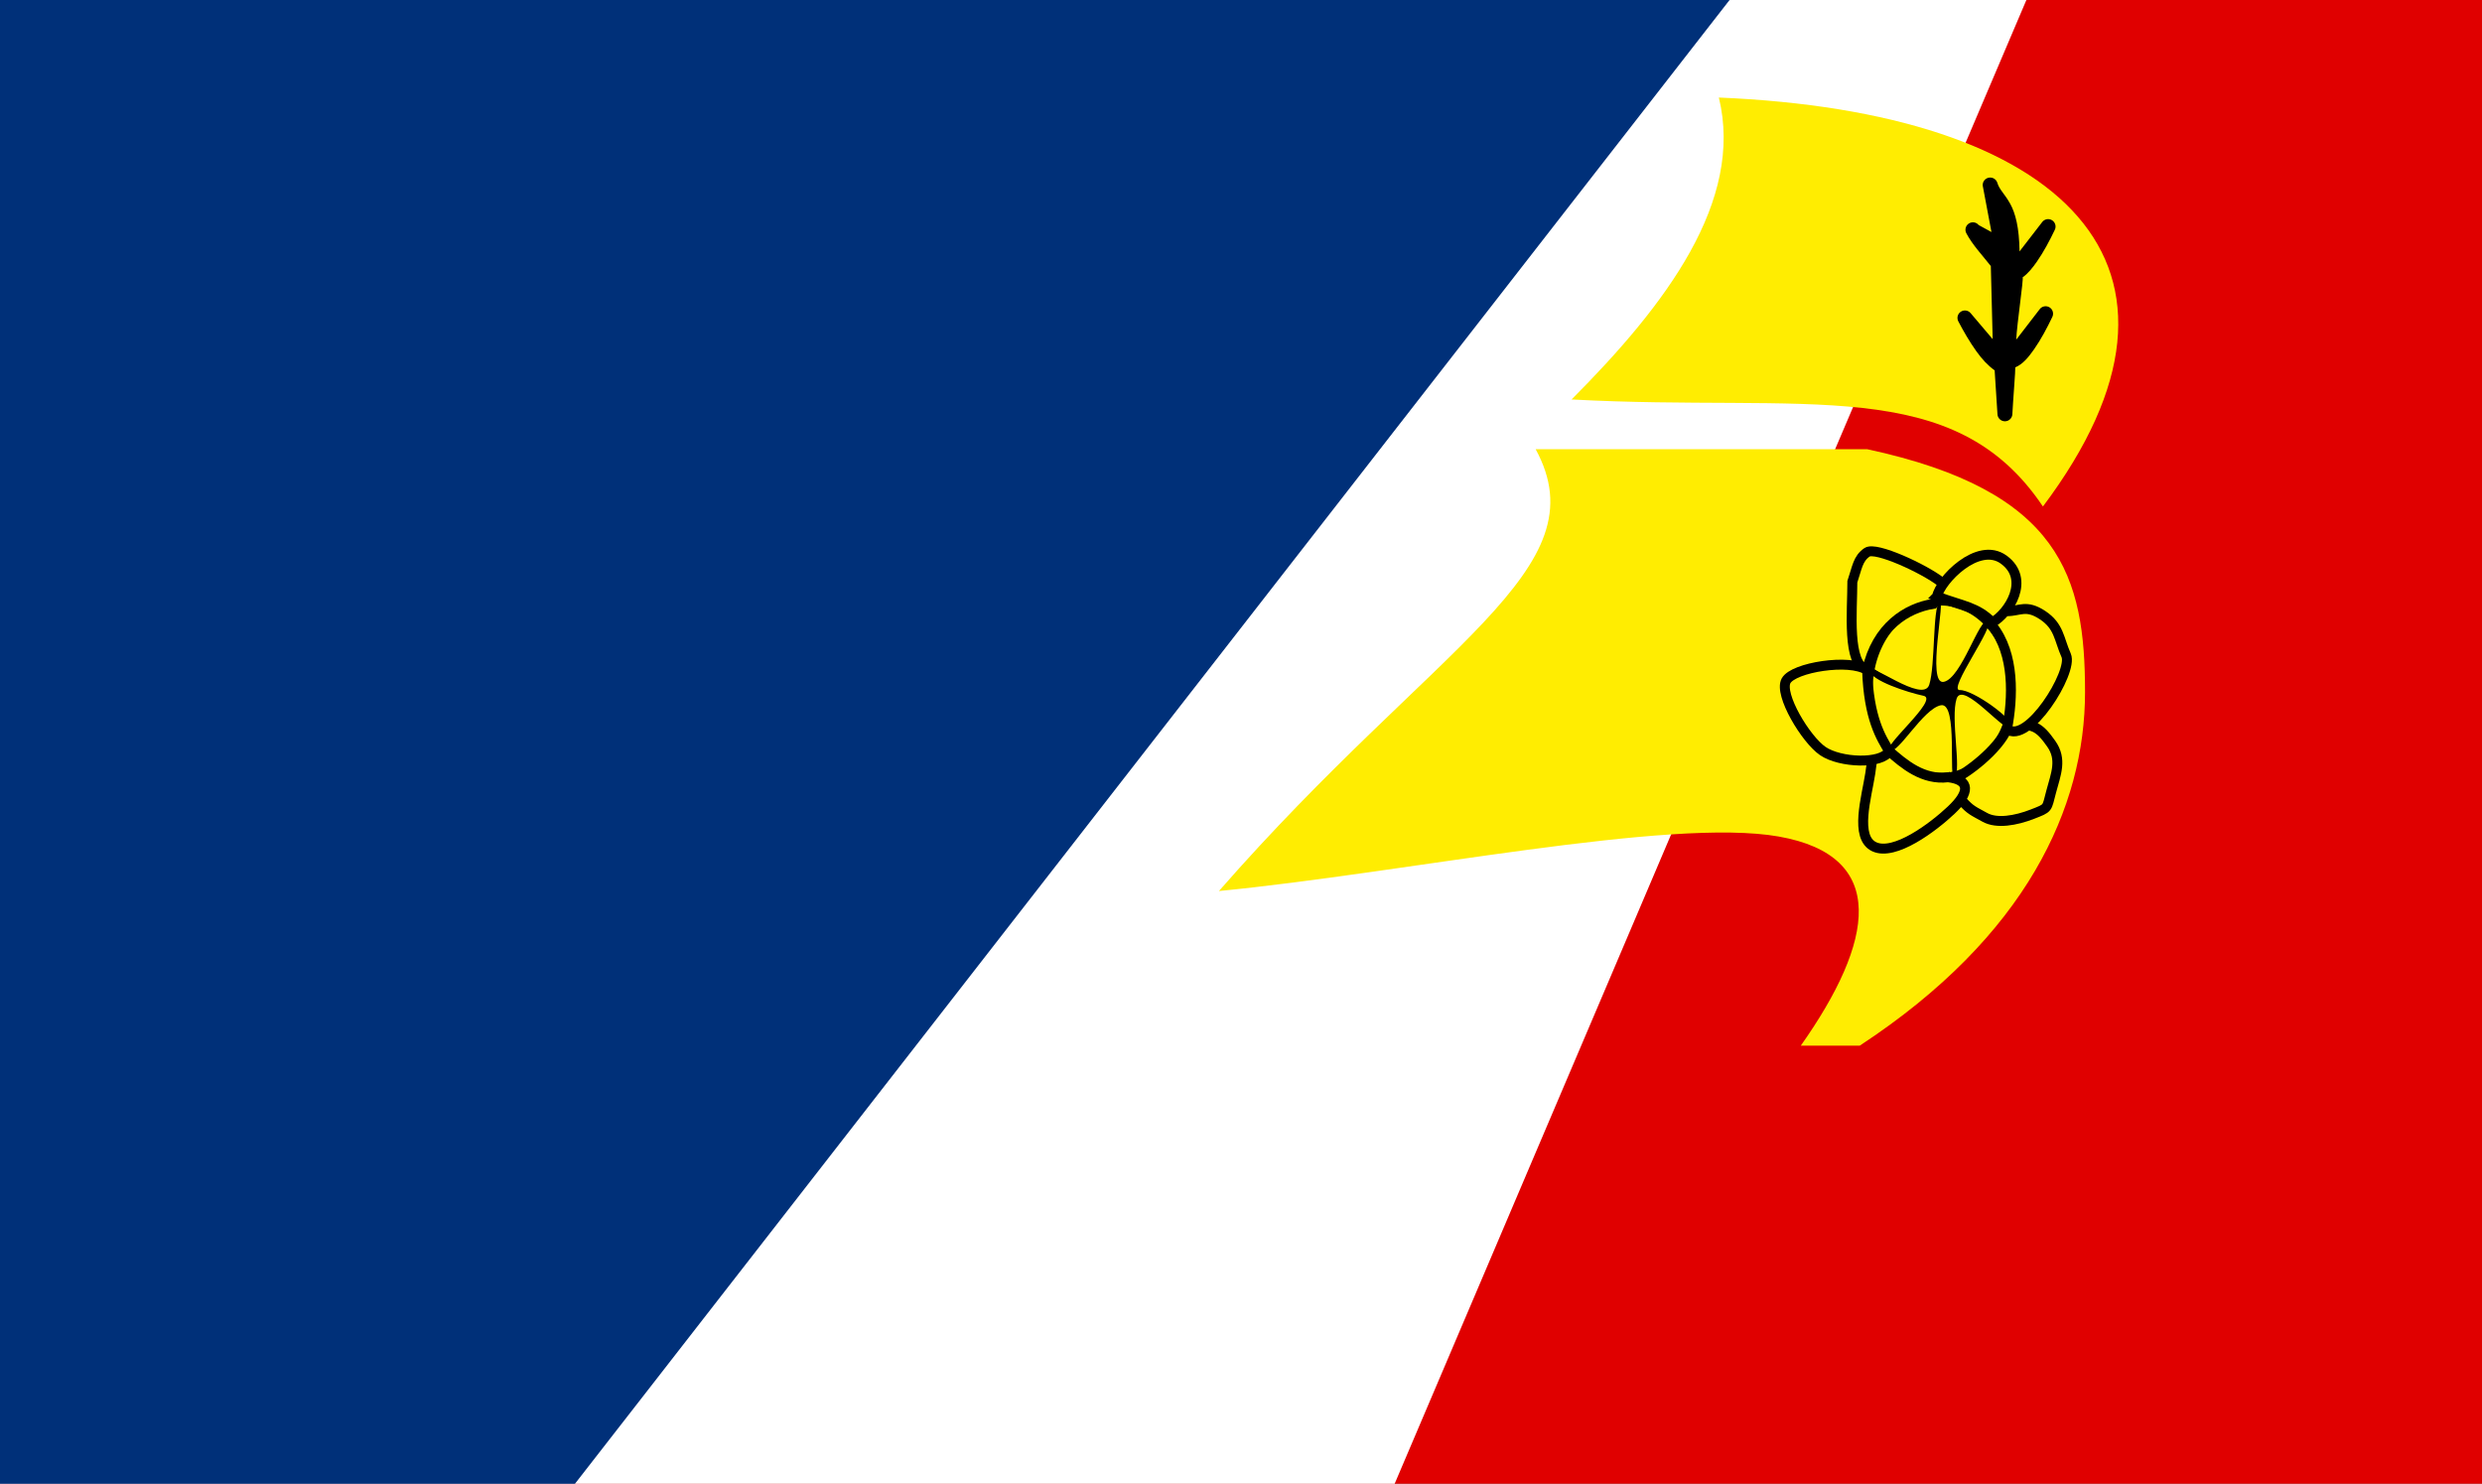 <?xml version="1.0" encoding="UTF-8" standalone="no"?>
<!-- Created with Inkscape (http://www.inkscape.org/) -->

<svg
   xmlns:dc="http://purl.org/dc/elements/1.1/"
   xmlns:cc="http://creativecommons.org/ns#"
   xmlns:rdf="http://www.w3.org/1999/02/22-rdf-syntax-ns#"
   xmlns:svg="http://www.w3.org/2000/svg"
   xmlns="http://www.w3.org/2000/svg"
   xmlns:sodipodi="http://sodipodi.sourceforge.net/DTD/sodipodi-0.dtd"
   xmlns:inkscape="http://www.inkscape.org/namespaces/inkscape"
   version="1.0"
   width="750"
   height="448.427"
   id="svg1337"
   inkscape:version="0.48.1 "
   sodipodi:docname="ZZ1.svg">
  <rect width="100%" height="100%" fill="#808080" stroke="none"/>
  <sodipodi:namedview
     pagecolor="#ffffff"
     bordercolor="#666666"
     borderopacity="1"
     objecttolerance="10"
     gridtolerance="10"
     guidetolerance="10"
     inkscape:pageopacity="0"
     inkscape:pageshadow="2"
     inkscape:window-width="1280"
     inkscape:window-height="1004"
     id="namedview19"
     showgrid="false"
     inkscape:zoom="0.82024387"
     inkscape:cx="368.66852"
     inkscape:cy="109.55011"
     inkscape:window-x="-8"
     inkscape:window-y="-8"
     inkscape:window-maximized="1"
     inkscape:current-layer="g11946"
     fit-margin-top="0"
     fit-margin-left="0"
     fit-margin-right="0"
     fit-margin-bottom="0" />
  <defs
     id="defs1340" />
  <g
     transform="matrix(1.003,0,0,1.003,4.294,-1.868)"
     id="g11946">
    <rect
       width="747.781"
       height="447.1"
       x="-4.281"
       y="1.862"
       style="fill:#e00000;fill-opacity:1;stroke:none"
       id="rect1346" />
    <path
       d="m -4.281,1.862 610.492,0 -190.326,447.1 -420.166,0 0,-447.1 z"
       style="fill:#ffffff;fill-opacity:1;stroke:none"
       id="rect2224"
       inkscape:connector-curvature="0" />
    <path
       d="m -4.281,1.862 521.073,0 L 168.93,448.962 l -173.211,0 0,-447.1 z"
       style="fill:#003079;fill-opacity:1;stroke:none"
       id="rect2221"
       inkscape:connector-curvature="0" />
    <path
       d="m 513.563,31.253 c 7.582,31.154 -15.774,62.308 -44.379,90.977 71.094,3.844 115.116,-7.781 142.012,32.25 54.746,-72.843 5.904,-118.89 -97.633,-123.227 z"
       style="fill:#ffed01;fill-opacity:1;fill-rule:evenodd;stroke:none"
       id="path2227"
       inkscape:connector-curvature="0" />
    <path
       d="m 458.366,137.209 c 19.874,36.483 -29.875,58.253 -95.414,133.136 56.213,-5.474 135.835,-22.214 168.639,-16.422 33.246,5.87 28.842,31.605 6.657,63.019 5.917,0 11.834,0 17.752,0 50.261,-32.991 67.871,-71.888 67.882,-106.509 0.011,-34.629 -7.169,-60.66 -65.663,-73.225 -33.284,0 -66.568,0 -99.852,0 z"
       style="fill:#ffed01;fill-opacity:1;fill-rule:evenodd;stroke:none"
       id="path2229"
       inkscape:connector-curvature="0" />
    <path
       d="m 273.01,94.563 a 8.41,10.513 0 1 1 -16.821,0 8.41,10.513 0 1 1 16.821,0 z"
       transform="matrix(2.622,0,0,2.54,-113.336,-30.643)"
       style="fill:none;stroke:#000000;stroke-width:1.159;stroke-miterlimit:4;stroke-opacity:1;stroke-dasharray:none"
       id="path3104"
       inkscape:connector-curvature="0" />
    <path
       d="m 558.218,203.777 c -6.102,-1.664 -4.438,-17.752 -4.438,-26.627 1.436,-4.21 1.626,-6.954 4.438,-8.876 2.626,-1.794 17.197,4.993 22.189,8.876 4.993,3.883 3.328,0 -2.219,6.657 -8.06,1.274 -17.098,6.921 -19.97,19.97 z"
       style="fill:#ffed01;fill-opacity:1;fill-rule:evenodd;stroke:#000000;stroke-width:2.991;stroke-linecap:butt;stroke-linejoin:miter;stroke-miterlimit:4;stroke-opacity:1;stroke-dasharray:none"
       id="path3981"
       inkscape:connector-curvature="0" />
    <path
       d="m 583.598,237.062 c -1.664,4.438 0.755,3.404 3.285,6.178 2.531,2.774 3.268,2.938 6.838,4.917 3.57,1.978 9.288,0.983 14.281,-0.963 4.993,-1.945 4.267,-1.512 5.69,-6.819 1.422,-5.307 3.328,-9.696 0,-14.408 -3.328,-4.711 -5.79,-7.212 -13.314,-4.438 -2.858,6.362 -11.886,13.248 -16.78,15.533 z"
       style="fill:#ffed01;fill-opacity:1;fill-rule:evenodd;stroke:#000000;stroke-width:2.991;stroke-linecap:butt;stroke-linejoin:miter;stroke-miterlimit:4;stroke-opacity:1;stroke-dasharray:none"
       id="path3985"
       inkscape:connector-curvature="0" />
    <path
       d="m 564.875,228.186 c -5.858,-0.306 -4.571,-0.555 -5.681,6.657 -1.109,7.212 -4.858,19.416 1.243,22.189 6.101,2.774 17.614,-5.854 23.161,-11.095 5.547,-5.241 5.795,-9.07 -0.972,-9.869 -7.552,0.945 -13.329,-3.987 -17.752,-7.882 z"
       style="fill:#ffed01;fill-opacity:1;fill-rule:evenodd;stroke:#000000;stroke-width:2.991;stroke-linecap:butt;stroke-linejoin:miter;stroke-miterlimit:4;stroke-opacity:1;stroke-dasharray:none"
       id="path3983"
       inkscape:connector-curvature="0" />
    <path
       d="m 558.218,203.777 c -5.178,-3.531 -22.189,-0.847 -24.408,3.221 -2.219,4.068 5.917,17.656 11.095,21.187 5.178,3.531 17.752,4.068 19.97,0 -2.447,-4.068 -6.145,-9.752 -6.657,-24.408 z"
       style="fill:#ffed01;fill-opacity:1;fill-rule:evenodd;stroke:#000000;stroke-width:2.991;stroke-linecap:butt;stroke-linejoin:miter;stroke-miterlimit:4;stroke-opacity:1;stroke-dasharray:none"
       id="path3106"
       inkscape:connector-curvature="0" />
    <path
       d="m 600.378,221.529 c 6.102,4.993 20.036,-17.197 17.817,-22.189 -2.219,-4.993 -2.089,-8.777 -7.081,-12.106 -4.993,-3.328 -6.853,-1.208 -10.736,-1.208 -3.883,0 -4.438,-4.438 -4.438,4.438 6.819,8.517 6.231,21.766 4.438,31.065 z"
       style="fill:#ffed01;fill-opacity:1;fill-rule:evenodd;stroke:#000000;stroke-width:2.991;stroke-linecap:butt;stroke-linejoin:miter;stroke-miterlimit:4;stroke-opacity:1;stroke-dasharray:none"
       id="path3987"
       inkscape:connector-curvature="0" />
    <path
       d="m 579.292,181.588 c 7.751,2.936 11.983,3.063 16.649,7.825 5.024,-2.774 11.559,-13.016 3.449,-18.92 -7.782,-5.666 -19.235,6.365 -20.097,11.095 z"
       style="fill:#ffed01;fill-opacity:1;fill-rule:evenodd;stroke:#000000;stroke-width:2.991;stroke-linecap:butt;stroke-linejoin:miter;stroke-miterlimit:4;stroke-opacity:1;stroke-dasharray:none"
       id="path3989"
       inkscape:connector-curvature="0" />
    <path
       d="m 584.623,235.936 c -2.082,2.01 1.163,-22.65 -4.19,-21.565 -5.353,1.085 -12.873,14.773 -15.427,13.703 -2.553,-1.071 15.024,-15.525 10.237,-16.549 -4.835,-1.035 -15.841,-4.568 -16.312,-7.648 -0.471,-3.081 16.156,10.176 18.016,4.298 1.86,-5.878 0.98,-22.93 3.062,-24.94 2.082,-2.01 -4.034,25.162 1.319,24.077 5.353,-1.085 10.72,-19.439 13.273,-18.368 2.553,1.071 -12.338,21.029 -8.443,20.856 3.895,-0.173 16.719,8.992 15.595,11.237 -1.344,2.683 -14.72,-14.483 -16.581,-8.605 -1.86,5.878 1.533,21.494 -0.55,23.504 z"
       style="fill:#000000;fill-opacity:1;stroke:none"
       id="path3991"
       inkscape:connector-curvature="0" />
    <path
       d="m 593.656,55.062 c -0.615,0.013 -1.197,0.279 -1.61,0.734 -0.414,0.455 -0.622,1.06 -0.577,1.673 l 2.637,14.013 L 590.25,69.375 c -0.729,-0.894 -2.017,-1.089 -2.978,-0.451 -0.961,0.638 -1.281,1.901 -0.74,2.92 1.816,3.469 4.941,6.769 7.381,9.888 l 0.557,22.019 -6.625,-7.812 c -0.729,-0.894 -2.017,-1.089 -2.978,-0.451 -0.961,0.638 -1.281,1.901 -0.74,2.92 1.53,2.922 3.392,6.149 5.406,8.969 1.699,2.378 3.509,4.345 5.531,5.781 l 0.844,13.125 c 0.017,1.243 1.039,2.236 2.281,2.219 1.243,-0.017 2.236,-1.039 2.219,-2.281 0.164,-3.448 0.973,-13.482 0.875,-13.969 2.292,-0.969 3.987,-3.06 5.656,-5.438 2.062,-2.936 3.947,-6.502 5.469,-9.688 0.55,-1.045 0.196,-2.337 -0.81,-2.956 -1.006,-0.618 -2.319,-0.351 -3.003,0.612 l -7.031,9.125 c 0.249,-5.054 2.239,-18.204 1.938,-18.781 1.613,-1.147 2.964,-2.834 4.281,-4.719 2.029,-2.903 3.874,-6.389 5.375,-9.531 0.55,-1.045 0.196,-2.337 -0.81,-2.956 -1.006,-0.618 -2.319,-0.351 -3.003,0.612 l -6.781,8.781 c -0.099,-7.297 -1.265,-11.542 -2.812,-14.344 -1.712,-3.098 -3.238,-4.188 -3.875,-6.312 -0.293,-0.972 -1.204,-1.626 -2.219,-1.594 l 0,0 z"
       transform="translate(1.585,0.301)"
       style="fill:#000000;fill-opacity:1;fill-rule:evenodd;stroke:none"
       id="path10190"
       inkscape:connector-curvature="0" />
  </g>
</svg>
